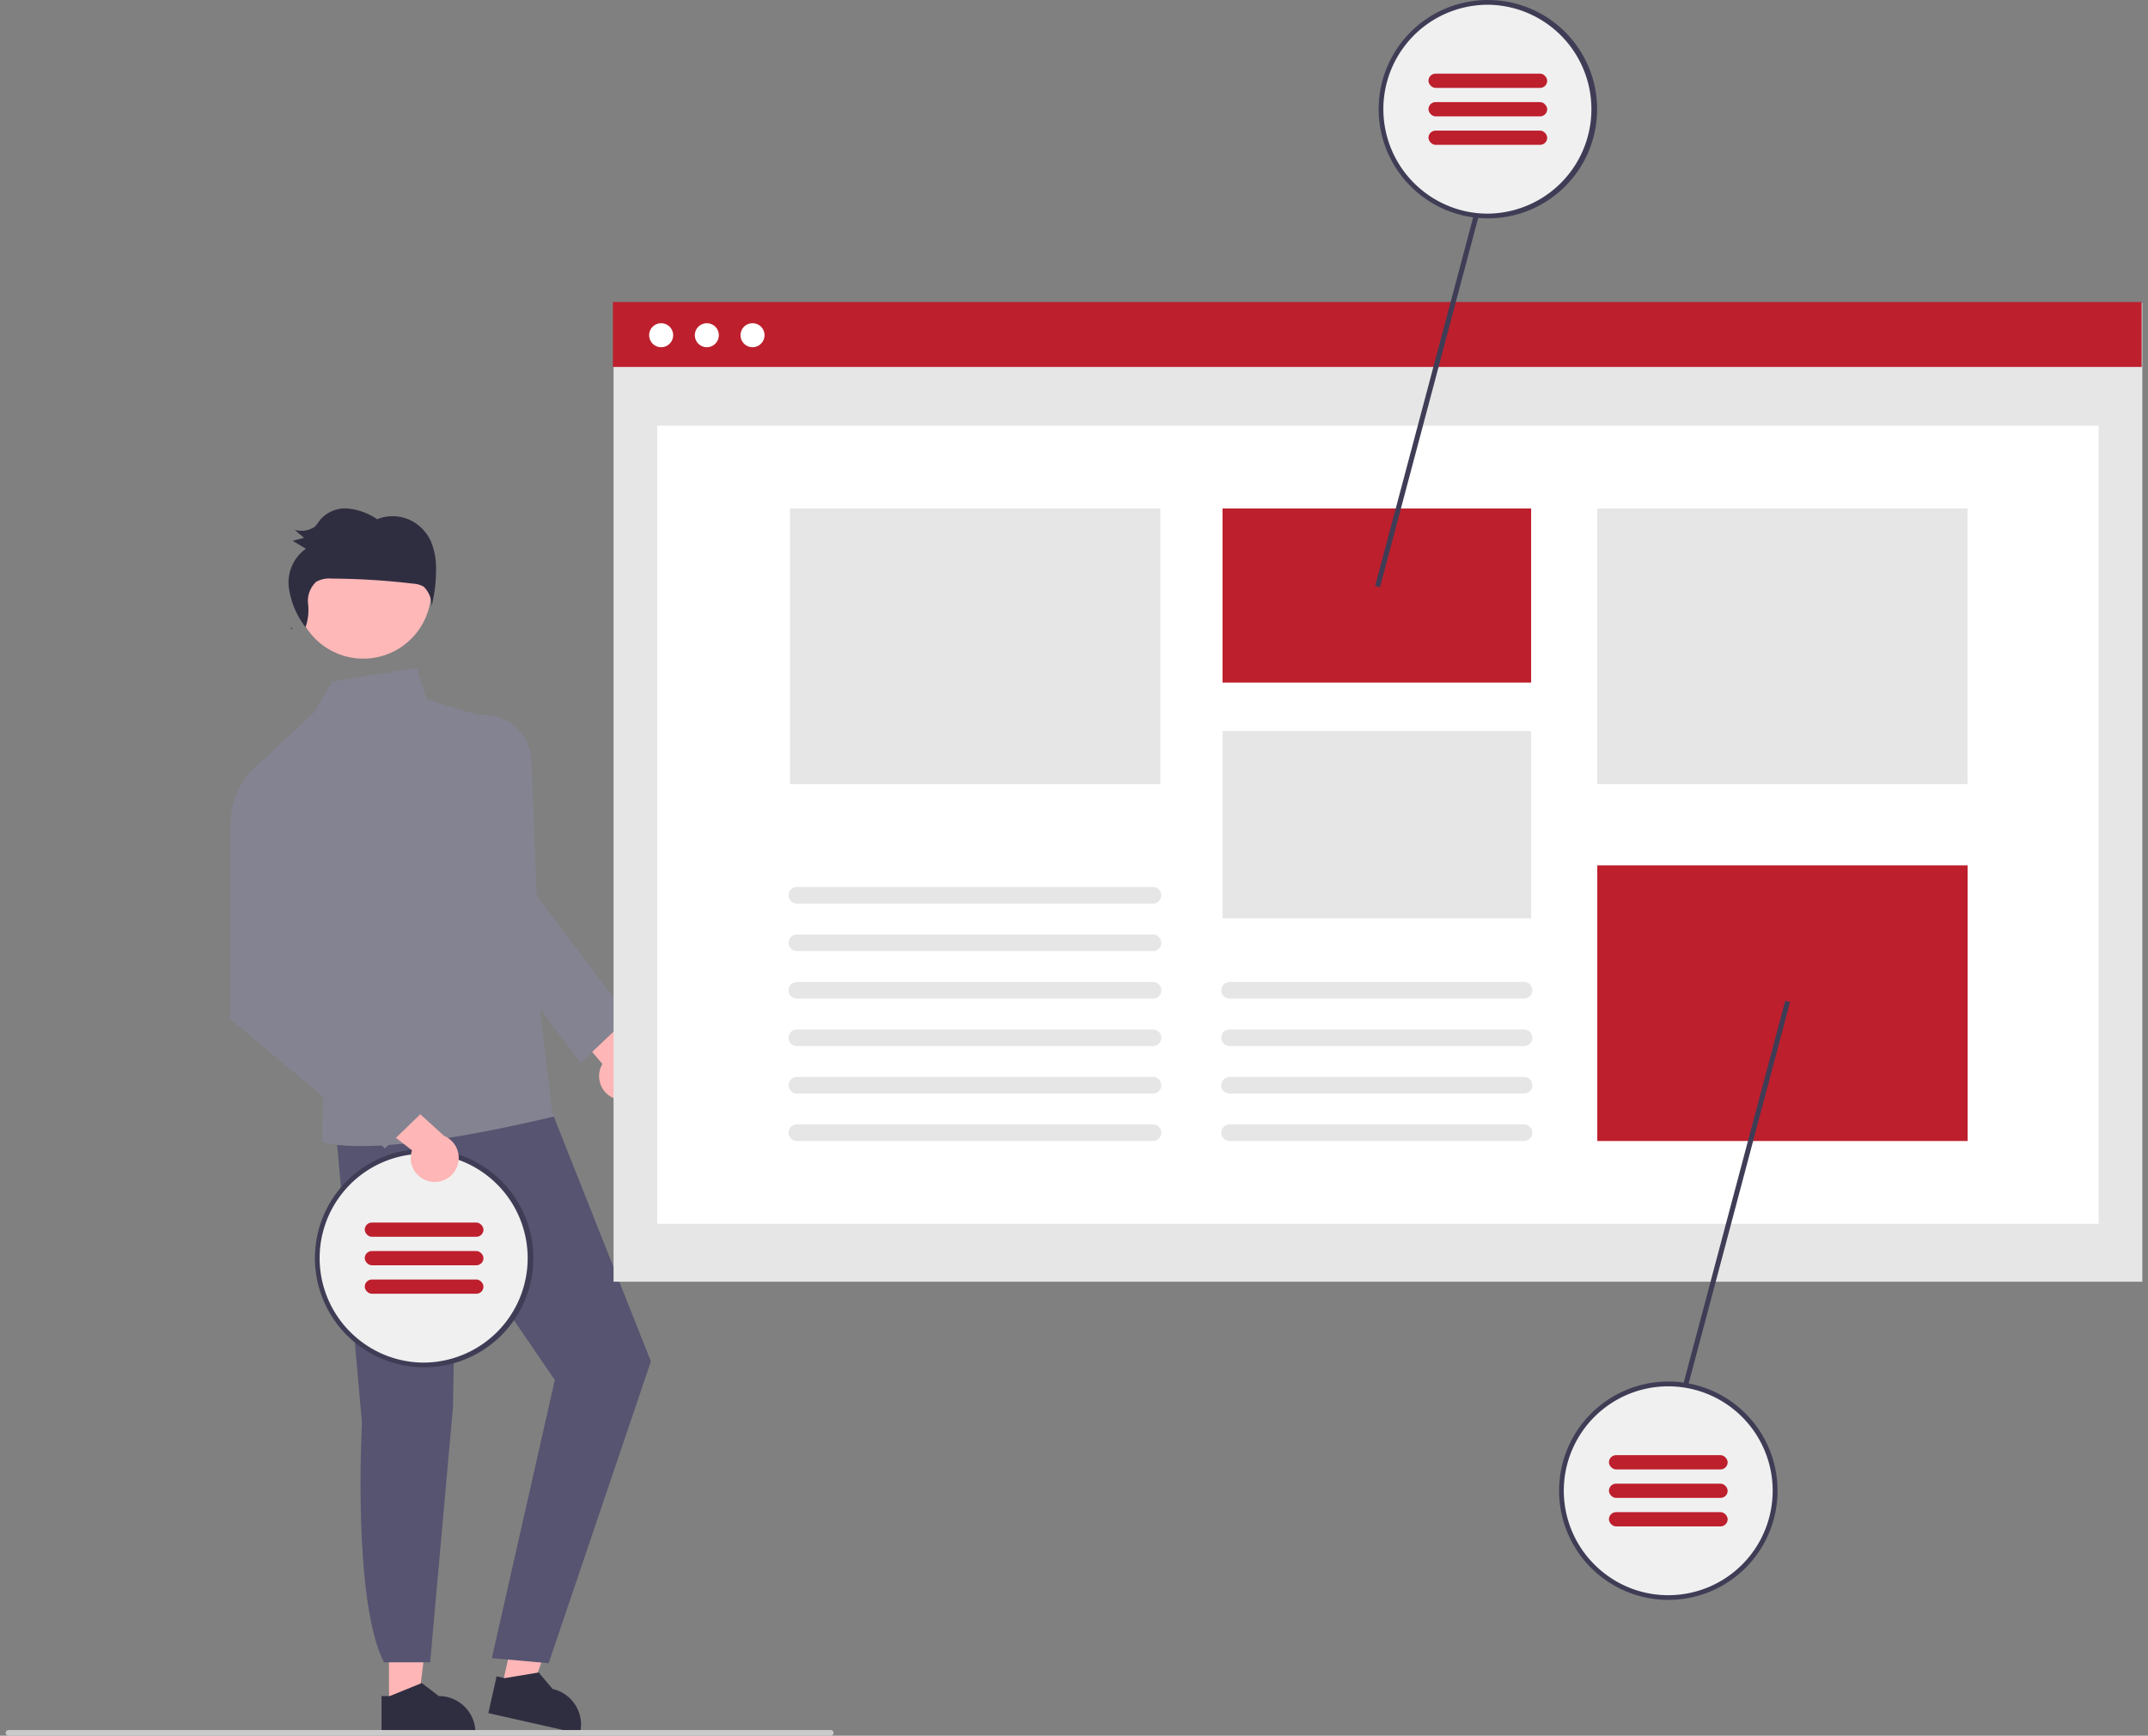 <svg xmlns="http://www.w3.org/2000/svg" xmlns:xlink="http://www.w3.org/1999/xlink" width="266" height="215" viewBox="0 0 266 215">
  <rect x="0" y="0" width="266" height="215" fill="#808080" stroke="none"/>
  <defs>
    <clipPath id="clip-path">
      <rect id="Rectangle_758" data-name="Rectangle 758" width="266" height="215" transform="translate(-1511 -11265)" fill="#fff"/>
    </clipPath>
  </defs>
  <g id="Mask_Group_55" data-name="Mask Group 55" transform="translate(1511 11265)" clip-path="url(#clip-path)">
    <g id="undraw_design_notes_re_eklr" transform="translate(-1510.296 -11264.994)">
      <path id="Path_1908" data-name="Path 1908" d="M432.205,576.731a2.957,2.957,0,0,1-1.507-4.276l-6.785-8.022,5.421-.648,5.612,7.719a2.973,2.973,0,0,1-2.741,5.229Z" transform="translate(-356.801 -440.667)" fill="#ffb6b6"/>
      <path id="Path_1909" data-name="Path 1909" d="M180.89,766.024h3.6l1.716-13.9h-5.32Z" transform="translate(-133.423 -554.767)" fill="#ffb6b6"/>
      <path id="Path_1910" data-name="Path 1910" d="M345.548,890.68h1.014l3.961-1.611,2.123,1.61h0a4.524,4.524,0,0,1,4.524,4.524v.147H345.548Z" transform="translate(-299.002 -680.598)" fill="#2f2e41"/>
      <path id="Path_1911" data-name="Path 1911" d="M234.129,758.329l3.516.793,4.736-13.185-5.189-1.172Z" transform="translate(-172.694 -549.342)" fill="#ffb6b6"/>
      <path id="Path_1912" data-name="Path 1912" d="M396.968,884.553l.989.224,4.219-.7,1.717,2.039h0a4.525,4.525,0,0,1,3.417,5.409l-.032.143-11.338-2.56Z" transform="translate(-336.171 -676.916)" fill="#2f2e41"/>
      <path id="Path_1913" data-name="Path 1913" d="M323.9,609.688l3.26,36.522s-1.221,21.926,2.72,29.641H335.6l2.829-31.644.355-21.239,12.255,17.919-7.8,34.448,7.035.629,12.662-37.383-13.914-35.094Z" transform="translate(-283.036 -469.952)" fill="#565470"/>
      <circle id="Ellipse_148" data-name="Ellipse 148" cx="8.407" cy="8.407" r="8.407" transform="translate(35.874 64.764)" fill="#ffb8b8"/>
      <path id="Path_1914" data-name="Path 1914" d="M317.2,416.7l-9.767-2.959-1.271-3.909-10.474,1.7-2.225,3.816-7.2,6.7,8.44,38.161-.255,8.335s5.4,2.432,28.829-3.167c.281-.067-.307-.361-.307-.361Z" transform="translate(-255.269 -327.111)" fill="#848391"/>
      <path id="Path_1915" data-name="Path 1915" d="M398.213,475.066l-11.449-15.331-3.25-27.171.094-.046a5.939,5.939,0,0,1,8.5,5.109l.672,16.79,11.37,15Z" transform="translate(-327.009 -343.412)" fill="#848391"/>
      <path id="Path_1916" data-name="Path 1916" d="M302.918,390.933q-.087-.12-.174-.242c-.024.049-.041.1-.068.147Z" transform="translate(-267.38 -312.994)" fill="#2f2e41"/>
      <path id="Path_1917" data-name="Path 1917" d="M319.3,338.637a5.364,5.364,0,0,0-2.8-2.712,5.121,5.121,0,0,0-3.839,0,7.732,7.732,0,0,0-3.646-1.328,4.079,4.079,0,0,0-3.474,1.476,5.677,5.677,0,0,1-.607.784,2.964,2.964,0,0,1-2.48.389l1.152.987-1.4.364,1.627.987a5.11,5.11,0,0,0-2.1,4.882,10.325,10.325,0,0,0,2.06,4.839,6.594,6.594,0,0,0,.314-2.864,3.25,3.25,0,0,1,1-2.763,3.289,3.289,0,0,1,1.936-.4,88.936,88.936,0,0,1,10.085.63,2.839,2.839,0,0,1,1.292.374,3.166,3.166,0,0,1,.959,2.465,17.843,17.843,0,0,0,.569-4.626A8.526,8.526,0,0,0,319.3,338.637Z" transform="translate(-266.657 -271.616)" fill="#2f2e41"/>
      <circle id="Ellipse_149" data-name="Ellipse 149" cx="13.232" cy="13.232" r="13.232" transform="translate(38.585 142.606)" fill="#f0f0f0"/>
      <path id="Path_1918" data-name="Path 1918" d="M327.61,636.94a13.584,13.584,0,0,0-2.031.153c-.344.05-.679.112-1.008.194a13.519,13.519,0,0,0-5.731,23.464c.224.192.456.376.694.552a13.523,13.523,0,1,0,8.08-24.364Zm0,26.464a12.864,12.864,0,0,1-7.645-2.508c-.241-.176-.473-.359-.7-.552a12.93,12.93,0,0,1,5.769-22.555c.329-.067.659-.121.994-.161a12.766,12.766,0,0,1,1.582-.1,12.938,12.938,0,0,1,0,25.875Z" transform="translate(-275.794 -494.627)" fill="#3f3d56"/>
      <rect id="Rectangle_576" data-name="Rectangle 576" width="14.702" height="1.764" rx="0.882" transform="translate(59.167 153.192) rotate(180)" fill="#bd1f2d"/>
      <rect id="Rectangle_577" data-name="Rectangle 577" width="14.702" height="1.764" rx="0.882" transform="translate(59.167 156.72) rotate(180)" fill="#bd1f2d"/>
      <rect id="Rectangle_578" data-name="Rectangle 578" width="14.702" height="1.764" rx="0.882" transform="translate(59.167 160.249) rotate(180)" fill="#bd1f2d"/>
      <path id="Path_1919" data-name="Path 1919" d="M339,618.386a2.957,2.957,0,0,1-2.346-3.879l-8.277-6.472,5.176-1.739,7.066,6.413A2.973,2.973,0,0,1,339,618.386Z" transform="translate(-286.335 -472.023)" fill="#ffb6b6"/>
      <path id="Path_1920" data-name="Path 1920" d="M282.537,455.961l-5.1.112a9.724,9.724,0,0,0-3.138,7.242V487.4l19.126,15.991,6.184-5.989-14.231-15.51Z" transform="translate(-246.452 -361.141)" fill="#848391"/>
      <rect id="Rectangle_579" data-name="Rectangle 579" width="189.318" height="121.247" transform="translate(75.275 37.511)" fill="#e6e6e6"/>
      <rect id="Rectangle_580" data-name="Rectangle 580" width="178.491" height="98.867" transform="translate(80.688 52.719)" fill="#fff"/>
      <rect id="Rectangle_581" data-name="Rectangle 581" width="189.318" height="8.042" transform="translate(75.194 37.404)" fill="#bd1f2d"/>
      <circle id="Ellipse_150" data-name="Ellipse 150" cx="1.49" cy="1.49" r="1.49" transform="translate(79.68 40.025)" fill="#fff"/>
      <circle id="Ellipse_151" data-name="Ellipse 151" cx="1.49" cy="1.49" r="1.49" transform="translate(85.338 40.025)" fill="#fff"/>
      <circle id="Ellipse_152" data-name="Ellipse 152" cx="1.49" cy="1.49" r="1.49" transform="translate(90.996 40.025)" fill="#fff"/>
      <rect id="Rectangle_582" data-name="Rectangle 582" width="38.219" height="21.567" transform="translate(150.687 62.976)" fill="#bd1f2d"/>
      <rect id="Rectangle_583" data-name="Rectangle 583" width="38.219" height="23.205" transform="translate(150.687 90.549)" fill="#e6e6e6"/>
      <rect id="Rectangle_584" data-name="Rectangle 584" width="45.864" height="34.145" transform="translate(197.097 62.976)" fill="#e6e6e6"/>
      <rect id="Rectangle_585" data-name="Rectangle 585" width="45.864" height="34.145" transform="translate(197.097 107.183)" fill="#bd1f2d"/>
      <rect id="Rectangle_586" data-name="Rectangle 586" width="45.864" height="34.145" transform="translate(97.125 62.976)" fill="#e6e6e6"/>
      <path id="Path_1921" data-name="Path 1921" d="M659.382,89.245l-13.065,49.146.6.159,12.943-48.689Z" transform="translate(-476.726 -65.827)" fill="#3f3d56"/>
      <path id="Path_1922" data-name="Path 1922" d="M803.451,472.425l-12.943,48.689.476.62,13.065-49.149Z" transform="translate(-583.079 -348.462)" fill="#3f3d56"/>
      <path id="Path_1923" data-name="Path 1923" d="M582.774,537.751H538.669a1.029,1.029,0,0,1,0-2.058h44.1a1.029,1.029,0,1,1,0,2.059Z" transform="translate(-440.689 -419.946)" fill="#e6e6e6"/>
      <path id="Path_1924" data-name="Path 1924" d="M582.774,515.339H538.669a1.029,1.029,0,1,1,0-2.058h44.1a1.029,1.029,0,1,1,0,2.059Z" transform="translate(-440.689 -403.415)" fill="#e6e6e6"/>
      <path id="Path_1925" data-name="Path 1925" d="M582.774,560.162H538.669a1.029,1.029,0,0,1,0-2.059h44.1a1.029,1.029,0,1,1,0,2.058Z" transform="translate(-440.689 -436.477)" fill="#e6e6e6"/>
      <path id="Path_1926" data-name="Path 1926" d="M582.774,582.574H538.669a1.029,1.029,0,1,1,0-2.058h44.1a1.029,1.029,0,1,1,0,2.058Z" transform="translate(-440.689 -453.008)" fill="#e6e6e6"/>
      <path id="Path_1927" data-name="Path 1927" d="M582.774,604.985H538.669a1.029,1.029,0,0,1,0-2.058h44.1a1.029,1.029,0,1,1,0,2.058Z" transform="translate(-440.689 -469.538)" fill="#e6e6e6"/>
      <path id="Path_1928" data-name="Path 1928" d="M582.774,627.4H538.669a1.029,1.029,0,1,1,0-2.058h44.1a1.029,1.029,0,0,1,0,2.058Z" transform="translate(-440.689 -486.07)" fill="#e6e6e6"/>
      <path id="Path_1929" data-name="Path 1929" d="M779.352,560.162H742.891a1.029,1.029,0,0,1,0-2.059h36.46a1.029,1.029,0,1,1,0,2.058Z" transform="translate(-591.324 -436.477)" fill="#e6e6e6"/>
      <path id="Path_1930" data-name="Path 1930" d="M779.352,582.574H742.891a1.029,1.029,0,1,1,0-2.058h36.46a1.029,1.029,0,0,1,0,2.058Z" transform="translate(-591.324 -453.008)" fill="#e6e6e6"/>
      <path id="Path_1931" data-name="Path 1931" d="M779.352,604.985H742.891a1.029,1.029,0,0,1,0-2.058h36.46a1.029,1.029,0,0,1,0,2.058Z" transform="translate(-591.324 -469.538)" fill="#e6e6e6"/>
      <path id="Path_1932" data-name="Path 1932" d="M779.352,627.4H742.891a1.029,1.029,0,0,1,0-2.058h36.46a1.029,1.029,0,0,1,0,2.058Z" transform="translate(-591.324 -486.07)" fill="#e6e6e6"/>
      <circle id="Ellipse_153" data-name="Ellipse 153" cx="13.232" cy="13.232" r="13.232" transform="translate(170.313 0.294)" fill="#f0f0f0"/>
      <path id="Path_1933" data-name="Path 1933" d="M829.627,94.576a13.6,13.6,0,0,0-2.031.153c-.344.05-.68.112-1.008.194a13.519,13.519,0,0,0-5.731,23.464c.224.192.456.377.694.552a13.523,13.523,0,1,0,8.076-24.362Zm0,26.463a12.863,12.863,0,0,1-7.645-2.508c-.241-.176-.473-.359-.7-.552a12.93,12.93,0,0,1,5.769-22.555c.329-.067.659-.121.994-.161a12.8,12.8,0,0,1,1.582-.1,12.938,12.938,0,0,1,0,25.875Z" transform="translate(-646.083 -94.582)" fill="#3f3d56"/>
      <rect id="Rectangle_587" data-name="Rectangle 587" width="14.702" height="1.764" rx="0.882" transform="translate(190.894 10.88) rotate(180)" fill="#bd1f2d"/>
      <rect id="Rectangle_588" data-name="Rectangle 588" width="14.702" height="1.764" rx="0.882" transform="translate(190.894 14.407) rotate(180)" fill="#bd1f2d"/>
      <rect id="Rectangle_589" data-name="Rectangle 589" width="14.702" height="1.764" rx="0.882" transform="translate(190.894 17.936) rotate(180)" fill="#bd1f2d"/>
      <circle id="Ellipse_154" data-name="Ellipse 154" cx="13.232" cy="13.232" r="13.232" transform="translate(192.659 171.422)" fill="#f0f0f0"/>
      <path id="Path_1934" data-name="Path 1934" d="M914.79,746.75a13.607,13.607,0,0,0-2.031.153c-.344.05-.679.112-1.008.194a13.519,13.519,0,0,0-5.731,23.464c.224.192.456.376.694.552a13.523,13.523,0,1,0,8.08-24.363Zm0,26.464a12.864,12.864,0,0,1-7.645-2.508c-.241-.176-.473-.359-.7-.552a12.93,12.93,0,0,1,5.769-22.555c.329-.067.659-.121.994-.161a12.937,12.937,0,1,1,1.582,25.778Z" transform="translate(-708.901 -575.627)" fill="#3f3d56"/>
      <rect id="Rectangle_590" data-name="Rectangle 590" width="14.702" height="1.764" rx="0.882" transform="translate(213.242 182.007) rotate(180)" fill="#bd1f2d"/>
      <rect id="Rectangle_591" data-name="Rectangle 591" width="14.702" height="1.764" rx="0.882" transform="translate(213.242 185.536) rotate(180)" fill="#bd1f2d"/>
      <rect id="Rectangle_592" data-name="Rectangle 592" width="14.702" height="1.764" rx="0.882" transform="translate(213.242 189.064) rotate(180)" fill="#bd1f2d"/>
      <path id="Path_1935" data-name="Path 1935" d="M270.334,911.965H168.512a.35.35,0,1,1,0-.7H270.334a.35.35,0,1,1,0,.7Z" transform="translate(-168.161 -696.971)" fill="#cacaca"/>
    </g>
  </g>
</svg>
